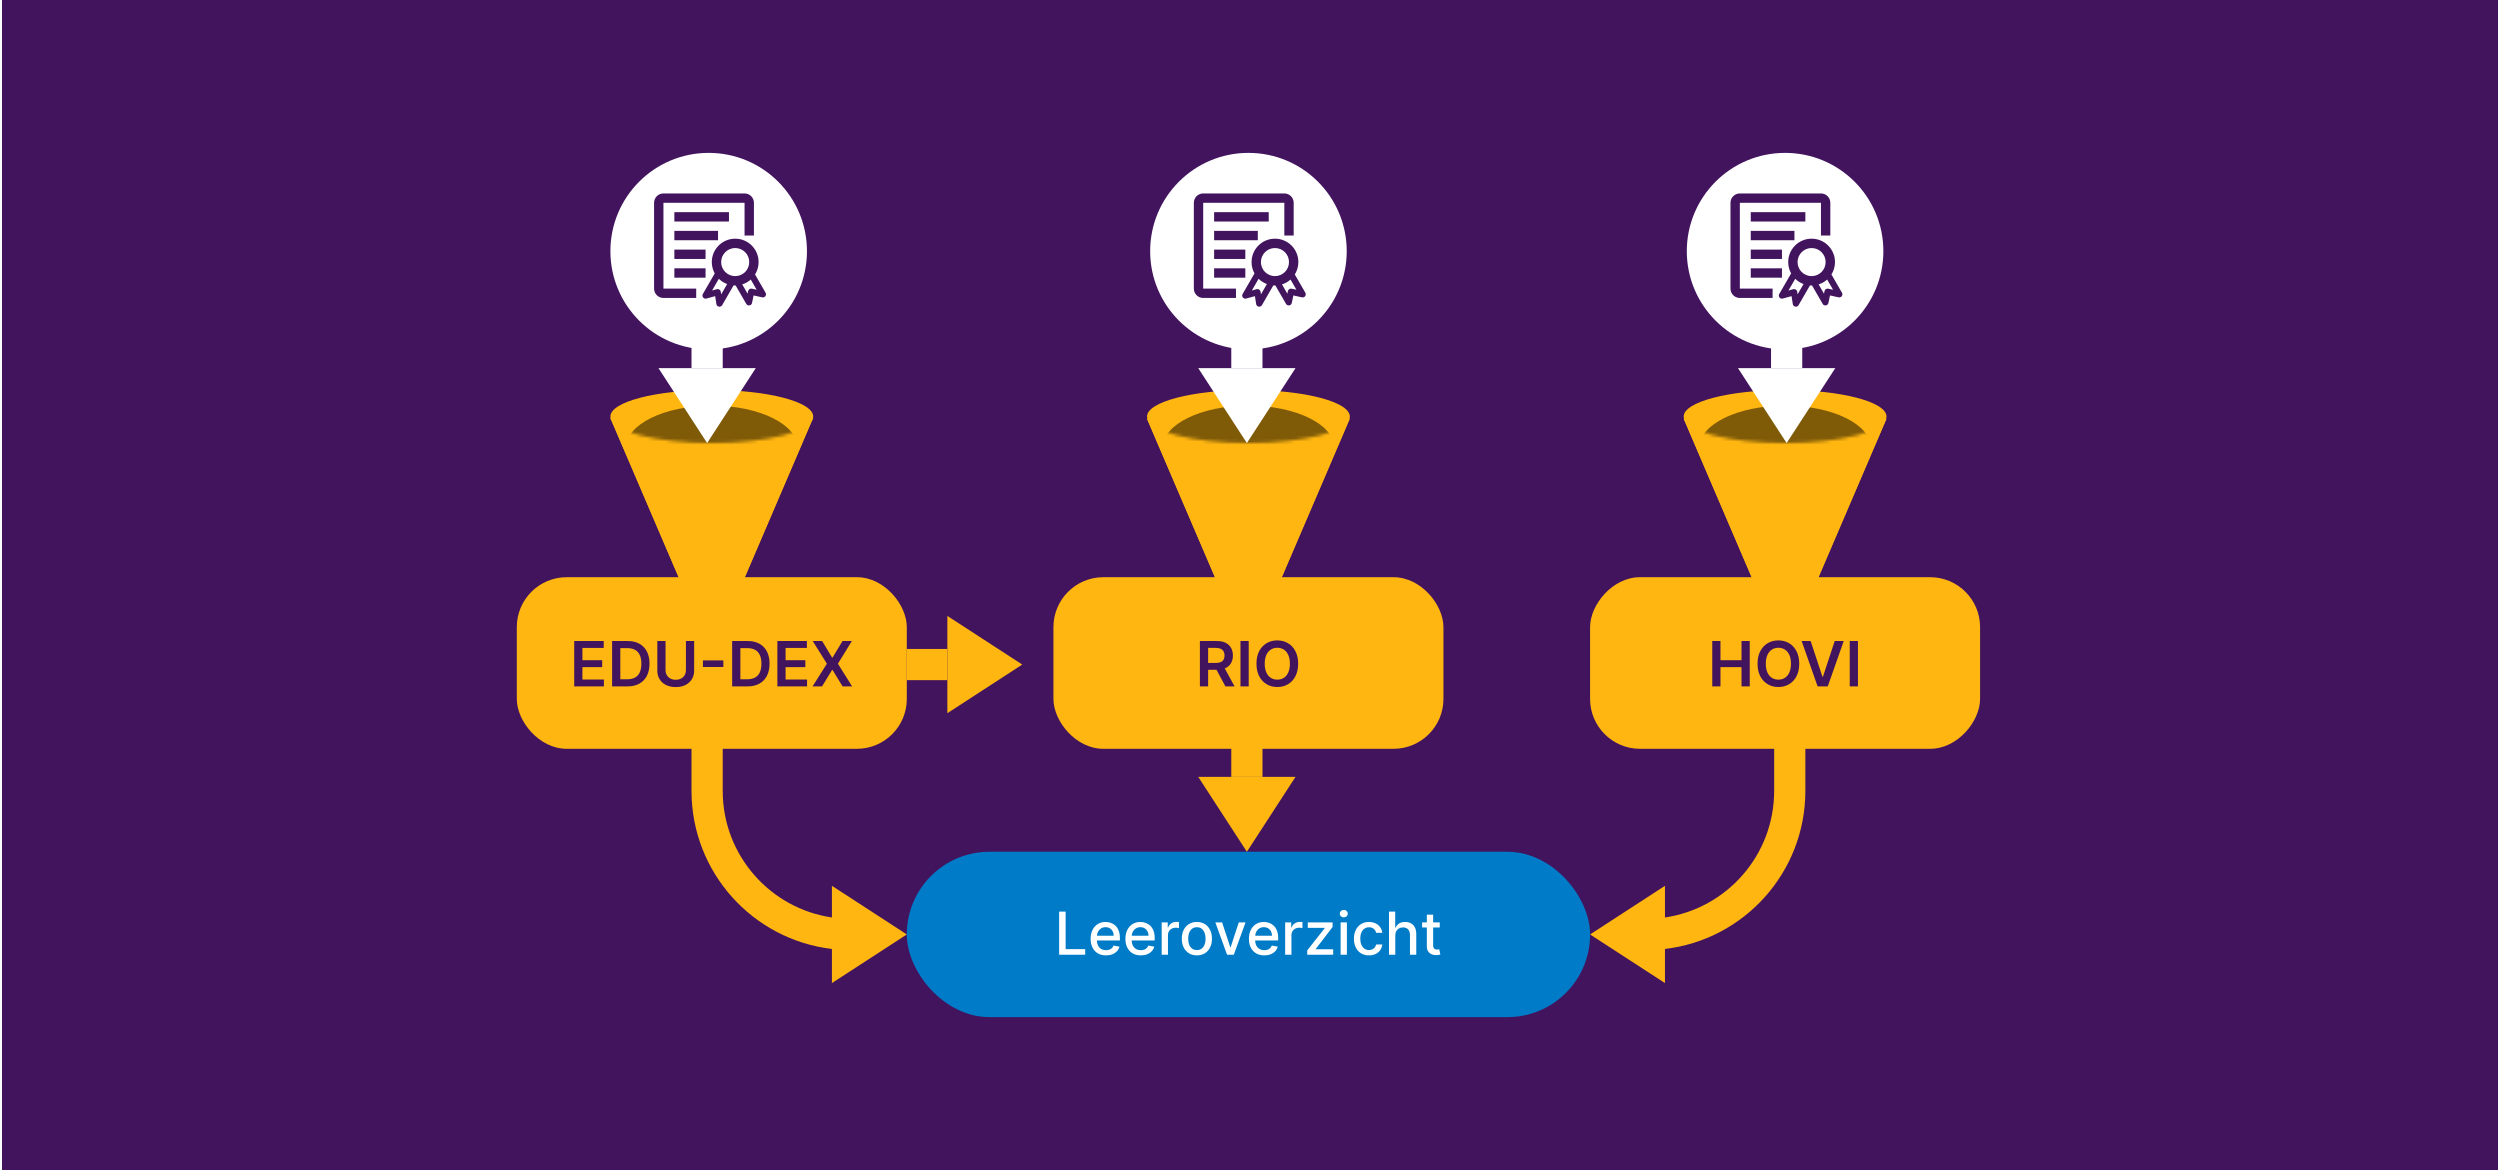 <?xml version="1.0" encoding="UTF-8" standalone="no"?>
<svg xmlns="http://www.w3.org/2000/svg" fill="none" height="585" viewBox="0 0 800 375" width="1250">
<rect fill="#42145E" height="375" width="800"/>
<path d="M227.476 209.75L195 134H259.952L227.476 209.75Z" fill="#FFB611"/>
<path d="M227.476 209.75L195 134H259.952L227.476 209.75Z" fill="#FFB611"/>
<ellipse cx="227.5" cy="133.5" fill="#FFB611" rx="32.5" ry="8.5"/>
<mask height="17" id="mask0_17_2" maskUnits="userSpaceOnUse" style="mask-type:alpha" width="65" x="195" y="125">
<ellipse cx="227.5" cy="133.5" fill="#D9D9D9" rx="32.5" ry="8.5"/>
</mask>
<g mask="url(#mask0_17_2)">
<g filter="url(#filter0_f_17_2)" style="mix-blend-mode:plus-darker">
<ellipse cx="227.5" cy="143.5" fill="black" fill-opacity="0.5" rx="27.5" ry="13.5"/>
</g>
</g>
<rect fill="#FFB611" height="55" rx="16" width="125" x="165" y="185"/>
<path d="M183.398 220V205.455H192.858V207.663H186.032V211.612H192.368V213.821H186.032V217.791H192.915V220H183.398ZM200.475 220H195.546V205.455H200.574C202.019 205.455 203.259 205.746 204.296 206.328C205.338 206.906 206.138 207.737 206.697 208.821C207.255 209.905 207.535 211.203 207.535 212.713C207.535 214.228 207.253 215.53 206.689 216.619C206.131 217.708 205.323 218.544 204.268 219.126C203.216 219.709 201.952 220 200.475 220ZM198.181 217.72H200.347C201.36 217.72 202.206 217.536 202.883 217.166C203.56 216.792 204.069 216.236 204.41 215.497C204.751 214.754 204.921 213.826 204.921 212.713C204.921 211.6 204.751 210.677 204.41 209.943C204.069 209.205 203.564 208.653 202.897 208.288C202.234 207.919 201.41 207.734 200.425 207.734H198.181V217.72ZM219.207 205.455H221.842V214.957C221.842 215.999 221.596 216.915 221.104 217.706C220.616 218.497 219.929 219.115 219.044 219.56C218.158 220 217.124 220.22 215.94 220.22C214.752 220.22 213.715 220 212.829 219.56C211.944 219.115 211.257 218.497 210.77 217.706C210.282 216.915 210.038 215.999 210.038 214.957V205.455H212.673V214.737C212.673 215.343 212.806 215.883 213.071 216.357C213.341 216.83 213.72 217.202 214.207 217.472C214.695 217.737 215.273 217.869 215.94 217.869C216.608 217.869 217.185 217.737 217.673 217.472C218.166 217.202 218.544 216.83 218.809 216.357C219.075 215.883 219.207 215.343 219.207 214.737V205.455ZM231.205 211.669V213.786H224.656V211.669H231.205ZM238.952 220H234.023V205.455H239.051C240.495 205.455 241.736 205.746 242.773 206.328C243.814 206.906 244.614 207.737 245.173 208.821C245.732 209.905 246.011 211.203 246.011 212.713C246.011 214.228 245.729 215.53 245.166 216.619C244.607 217.708 243.8 218.544 242.744 219.126C241.693 219.709 240.429 220 238.952 220ZM236.657 217.72H238.824C239.837 217.72 240.682 217.536 241.359 217.166C242.036 216.792 242.545 216.236 242.886 215.497C243.227 214.754 243.398 213.826 243.398 212.713C243.398 211.6 243.227 210.677 242.886 209.943C242.545 209.205 242.041 208.653 241.373 208.288C240.711 207.919 239.887 207.734 238.902 207.734H236.657V217.72ZM248.515 220V205.455H257.975V207.663H251.15V211.612H257.485V213.821H251.15V217.791H258.032V220H248.515ZM262.865 205.455L266.068 210.781H266.182L269.399 205.455H272.403L267.922 212.727L272.474 220H269.42L266.182 214.709H266.068L262.829 220H259.79L264.385 212.727L259.846 205.455H262.865Z" fill="#42145E"/>
<path d="M221 253.5V237H231V253.5C231 274.106 246.201 291.161 266 294.064V283.912L290 299.5L266 315.088V304.151C240.661 301.181 221 279.637 221 253.5Z" fill="#FFB611"/>
<path d="M327 213L303 228.588L303 197.412L327 213Z" fill="#FFB611"/>
<path d="M303 213L290 213" stroke="#FFB611" stroke-width="10"/>
<path d="M399.476 210L367 134.25H431.952L399.476 210Z" fill="#FFB611"/>
<path d="M399.476 210L367 134.25H431.952L399.476 210Z" fill="#FFB611"/>
<ellipse cx="399.5" cy="133.5" fill="#FFB611" rx="32.5" ry="8.5"/>
<mask height="17" id="mask1_17_2" maskUnits="userSpaceOnUse" style="mask-type:alpha" width="65" x="367" y="125">
<ellipse cx="399.5" cy="133.5" fill="#D9D9D9" rx="32.5" ry="8.5"/>
</mask>
<g mask="url(#mask1_17_2)">
<g filter="url(#filter1_f_17_2)" style="mix-blend-mode:plus-darker">
<ellipse cx="399.5" cy="143.5" fill="black" fill-opacity="0.5" rx="27.5" ry="13.5"/>
</g>
</g>
<rect fill="#FFB611" height="55" rx="16" width="125" x="337" y="185"/>
<path d="M383.942 220V205.455H389.397C390.514 205.455 391.452 205.649 392.21 206.037C392.972 206.425 393.547 206.97 393.935 207.67C394.328 208.366 394.525 209.179 394.525 210.107C394.525 211.039 394.326 211.849 393.928 212.536C393.535 213.217 392.955 213.745 392.188 214.119C391.421 214.489 390.479 214.673 389.362 214.673H385.477V212.486H389.006C389.66 212.486 390.195 212.396 390.612 212.216C391.028 212.031 391.336 211.764 391.535 211.413C391.738 211.058 391.84 210.623 391.84 210.107C391.84 209.59 391.738 209.15 391.535 208.786C391.331 208.416 391.021 208.137 390.604 207.947C390.188 207.753 389.65 207.656 388.992 207.656H386.577V220H383.942ZM391.457 213.409L395.058 220H392.117L388.58 213.409H391.457ZM399.585 205.455V220H396.95V205.455H399.585ZM415.436 212.727C415.436 214.295 415.142 215.637 414.555 216.754C413.973 217.867 413.177 218.719 412.169 219.311C411.165 219.903 410.026 220.199 408.752 220.199C407.479 220.199 406.338 219.903 405.329 219.311C404.325 218.714 403.53 217.86 402.943 216.747C402.36 215.63 402.069 214.29 402.069 212.727C402.069 211.16 402.36 209.82 402.943 208.707C403.53 207.59 404.325 206.735 405.329 206.143C406.338 205.552 407.479 205.256 408.752 205.256C410.026 205.256 411.165 205.552 412.169 206.143C413.177 206.735 413.973 207.59 414.555 208.707C415.142 209.82 415.436 211.16 415.436 212.727ZM412.787 212.727C412.787 211.624 412.614 210.694 412.268 209.936C411.927 209.174 411.454 208.598 410.848 208.21C410.242 207.817 409.543 207.621 408.752 207.621C407.962 207.621 407.263 207.817 406.657 208.21C406.051 208.598 405.575 209.174 405.23 209.936C404.889 210.694 404.718 211.624 404.718 212.727C404.718 213.83 404.889 214.763 405.23 215.526C405.575 216.283 406.051 216.858 406.657 217.251C407.263 217.64 407.962 217.834 408.752 217.834C409.543 217.834 410.242 217.64 410.848 217.251C411.454 216.858 411.927 216.283 412.268 215.526C412.614 214.763 412.787 213.83 412.787 212.727Z" fill="#42145E"/>
<path d="M399 273L383.412 249L414.588 249L399 273Z" fill="#FFB611"/>
<path d="M399 249L399 236" stroke="#FFB611" stroke-width="10"/>
<path d="M571.5 210L539.024 134.25H603.976L571.5 210Z" fill="#FFB611"/>
<path d="M571.5 210L539.024 134.25H603.976L571.5 210Z" fill="#FFB611"/>
<ellipse cx="32.5" cy="8.5" fill="#FFB611" rx="32.5" ry="8.5" transform="matrix(-1 0 0 1 604 125)"/>
<mask height="17" id="mask2_17_2" maskUnits="userSpaceOnUse" style="mask-type:alpha" width="65" x="539" y="125">
<ellipse cx="32.5" cy="8.5" fill="#D9D9D9" rx="32.5" ry="8.5" transform="matrix(-1 0 0 1 604 125)"/>
</mask>
<g mask="url(#mask2_17_2)">
<g filter="url(#filter2_f_17_2)" style="mix-blend-mode:plus-darker">
<ellipse cx="27.5" cy="13.5" fill="black" fill-opacity="0.5" rx="27.5" ry="13.5" transform="matrix(-1 0 0 1 599 130)"/>
</g>
</g>
<rect fill="#FFB611" height="55" rx="16" transform="matrix(-1 0 0 1 634 185)" width="125"/>
<path d="M578 253.5V237H568V253.5C568 274.106 552.799 291.161 533 294.064V283.912L509 299.5L533 315.088V304.151C558.339 301.181 578 279.637 578 253.5Z" fill="#FFB611"/>
<path d="M548.159 220V205.455H550.794V211.612H557.534V205.455H560.176V220H557.534V213.821H550.794V220H548.159ZM576.039 212.727C576.039 214.295 575.746 215.637 575.159 216.754C574.576 217.867 573.781 218.719 572.772 219.311C571.768 219.903 570.63 220.199 569.356 220.199C568.082 220.199 566.941 219.903 565.933 219.311C564.929 218.714 564.133 217.86 563.546 216.747C562.964 215.63 562.673 214.29 562.673 212.727C562.673 211.16 562.964 209.82 563.546 208.707C564.133 207.59 564.929 206.735 565.933 206.143C566.941 205.552 568.082 205.256 569.356 205.256C570.63 205.256 571.768 205.552 572.772 206.143C573.781 206.735 574.576 207.59 575.159 208.707C575.746 209.82 576.039 211.16 576.039 212.727ZM573.39 212.727C573.39 211.624 573.217 210.694 572.872 209.936C572.531 209.174 572.057 208.598 571.451 208.21C570.845 207.817 570.147 207.621 569.356 207.621C568.565 207.621 567.867 207.817 567.261 208.21C566.655 208.598 566.179 209.174 565.833 209.936C565.492 210.694 565.322 211.624 565.322 212.727C565.322 213.83 565.492 214.763 565.833 215.526C566.179 216.283 566.655 216.858 567.261 217.251C567.867 217.64 568.565 217.834 569.356 217.834C570.147 217.834 570.845 217.64 571.451 217.251C572.057 216.858 572.531 216.283 572.872 215.526C573.217 214.763 573.39 213.83 573.39 212.727ZM579.695 205.455L583.481 216.903H583.63L587.408 205.455H590.306L585.178 220H581.925L576.805 205.455H579.695ZM594.857 205.455V220H592.222V205.455H594.857Z" fill="#42145E"/>
<circle cx="226.5" cy="80.5" fill="white" r="31.5"/>
<path d="M226 142L210.412 118L241.588 118L226 142Z" fill="white"/>
<path d="M226 118L226 105" stroke="white" stroke-width="10"/>
<path d="M238 65H212V92.5H222.5V95.5H212C210.343 95.5 209 94.157 209 92.5V65C209 63.343 210.343 62 212 62H238C239.657 62 241 63.343 241 65V75.5H238V65Z" fill="#42145E"/>
<path d="M215.5 71H233V68H215.5V71Z" fill="#42145E"/>
<path d="M229.5 77H215.5V74H229.5V77Z" fill="#42145E"/>
<path d="M215.5 83H225.5V80H215.5V83Z" fill="#42145E"/>
<path d="M225.5 89H215.5V86H225.5V89Z" fill="#42145E"/>
<path clip-rule="evenodd" d="M242.5 84C242.5 85.46 242.083 86.822 241.361 87.975L244.74 93.826C244.938 94.169 244.914 94.597 244.68 94.917C244.446 95.236 244.045 95.388 243.658 95.302L240.896 94.694L240.394 97.104C240.309 97.51 239.983 97.822 239.573 97.887C239.164 97.953 238.756 97.759 238.549 97.4L235.142 91.499C235.095 91.5 235.047 91.5 235 91.5C234.823 91.5 234.647 91.494 234.473 91.482L230.825 97.802C230.612 98.169 230.191 98.363 229.774 98.284C229.357 98.206 229.035 97.873 228.97 97.454L228.579 94.913L225.767 95.691C225.376 95.799 224.958 95.66 224.709 95.339C224.461 95.018 224.431 94.579 224.634 94.227L228.439 87.637C227.841 86.559 227.5 85.32 227.5 84C227.5 79.858 230.858 76.5 235 76.5C239.142 76.5 242.5 79.858 242.5 84ZM239.5 84C239.5 86.485 237.485 88.5 235 88.5C232.515 88.5 230.5 86.485 230.5 84C230.5 81.515 232.515 79.5 235 79.5C237.485 79.5 239.5 81.515 239.5 84ZM229.754 89.36L227.587 93.112L229.129 92.685C229.404 92.609 229.699 92.654 229.939 92.809C230.179 92.964 230.341 93.214 230.384 93.496L230.514 94.339L232.417 91.043C231.41 90.674 230.505 90.095 229.754 89.36ZM237.253 91.156C238.278 90.833 239.207 90.297 239.99 89.599L241.873 92.861L240.339 92.523C240.078 92.466 239.805 92.515 239.58 92.66C239.356 92.806 239.199 93.034 239.145 93.296L238.971 94.13L237.253 91.156Z" fill="#42145E" fill-rule="evenodd"/>
<circle cx="399.5" cy="80.5" fill="white" r="31.5"/>
<path d="M399 142L383.412 118L414.588 118L399 142Z" fill="white"/>
<path d="M399 118L399 105" stroke="white" stroke-width="10"/>
<path d="M411 65H385V92.5H395.5V95.5H385C383.343 95.5 382 94.157 382 92.5V65C382 63.343 383.343 62 385 62H411C412.657 62 414 63.343 414 65V75.5H411V65Z" fill="#42145E"/>
<path d="M388.5 71H406V68H388.5V71Z" fill="#42145E"/>
<path d="M402.5 77H388.5V74H402.5V77Z" fill="#42145E"/>
<path d="M388.5 83H398.5V80H388.5V83Z" fill="#42145E"/>
<path d="M398.5 89H388.5V86H398.5V89Z" fill="#42145E"/>
<path clip-rule="evenodd" d="M415.5 84C415.5 85.46 415.083 86.822 414.361 87.975L417.74 93.826C417.938 94.169 417.914 94.597 417.68 94.917C417.446 95.236 417.045 95.388 416.658 95.302L413.896 94.694L413.394 97.104C413.309 97.51 412.983 97.822 412.573 97.887C412.164 97.953 411.756 97.759 411.549 97.4L408.142 91.499C408.095 91.5 408.047 91.5 408 91.5C407.823 91.5 407.647 91.494 407.473 91.482L403.825 97.802C403.612 98.169 403.191 98.363 402.774 98.284C402.357 98.206 402.035 97.873 401.97 97.454L401.579 94.913L398.767 95.691C398.376 95.799 397.958 95.66 397.709 95.339C397.461 95.018 397.431 94.579 397.634 94.227L401.439 87.637C400.841 86.559 400.5 85.32 400.5 84C400.5 79.858 403.858 76.5 408 76.5C412.142 76.5 415.5 79.858 415.5 84ZM412.5 84C412.5 86.485 410.485 88.5 408 88.5C405.515 88.5 403.5 86.485 403.5 84C403.5 81.515 405.515 79.5 408 79.5C410.485 79.5 412.5 81.515 412.5 84ZM402.754 89.36L400.587 93.112L402.129 92.685C402.404 92.609 402.699 92.654 402.939 92.809C403.179 92.964 403.341 93.214 403.384 93.496L403.514 94.339L405.417 91.043C404.41 90.674 403.505 90.095 402.754 89.36ZM410.253 91.156C411.278 90.833 412.207 90.297 412.99 89.599L414.873 92.861L413.339 92.523C413.078 92.466 412.805 92.515 412.58 92.66C412.356 92.806 412.199 93.034 412.145 93.296L411.971 94.13L410.253 91.156Z" fill="#42145E" fill-rule="evenodd"/>
<circle cx="571.5" cy="80.5" fill="white" r="31.5"/>
<path d="M572 142L556.412 118L587.588 118L572 142Z" fill="white"/>
<path d="M572 118L572 105" stroke="white" stroke-width="10"/>
<path d="M583 65H557V92.5H567.5V95.5H557C555.343 95.5 554 94.157 554 92.5V65C554 63.343 555.343 62 557 62H583C584.657 62 586 63.343 586 65V75.5H583V65Z" fill="#42145E"/>
<path d="M560.5 71H578V68H560.5V71Z" fill="#42145E"/>
<path d="M574.5 77H560.5V74H574.5V77Z" fill="#42145E"/>
<path d="M560.5 83H570.5V80H560.5V83Z" fill="#42145E"/>
<path d="M570.5 89H560.5V86H570.5V89Z" fill="#42145E"/>
<path clip-rule="evenodd" d="M587.5 84C587.5 85.46 587.083 86.822 586.361 87.975L589.74 93.826C589.938 94.169 589.914 94.597 589.68 94.917C589.446 95.236 589.045 95.388 588.658 95.302L585.896 94.694L585.394 97.104C585.309 97.51 584.983 97.822 584.573 97.887C584.164 97.953 583.756 97.759 583.549 97.4L580.142 91.499C580.095 91.5 580.047 91.5 580 91.5C579.823 91.5 579.647 91.494 579.473 91.482L575.825 97.802C575.612 98.169 575.191 98.363 574.774 98.284C574.357 98.206 574.035 97.873 573.97 97.454L573.579 94.913L570.767 95.691C570.376 95.799 569.958 95.66 569.709 95.339C569.461 95.018 569.431 94.579 569.634 94.227L573.439 87.637C572.841 86.559 572.5 85.32 572.5 84C572.5 79.858 575.858 76.5 580 76.5C584.142 76.5 587.5 79.858 587.5 84ZM584.5 84C584.5 86.485 582.485 88.5 580 88.5C577.515 88.5 575.5 86.485 575.5 84C575.5 81.515 577.515 79.5 580 79.5C582.485 79.5 584.5 81.515 584.5 84ZM574.754 89.36L572.587 93.112L574.129 92.685C574.404 92.609 574.699 92.654 574.939 92.809C575.179 92.964 575.341 93.214 575.384 93.496L575.514 94.339L577.417 91.043C576.41 90.674 575.505 90.095 574.754 89.36ZM582.253 91.156C583.278 90.833 584.207 90.297 584.99 89.599L586.873 92.861L585.339 92.523C585.078 92.466 584.805 92.515 584.58 92.66C584.356 92.806 584.199 93.034 584.145 93.296L583.971 94.13L582.253 91.156Z" fill="#42145E" fill-rule="evenodd"/>
<rect fill="#007BC7" height="53" rx="26.5" width="219" x="290" y="273"/>
<path d="M338.823 306V292.182H340.908V304.205H347.169V306H338.823ZM353.852 306.209C352.831 306.209 351.952 305.991 351.214 305.555C350.481 305.114 349.914 304.495 349.514 303.699C349.118 302.899 348.92 301.961 348.92 300.886C348.92 299.824 349.118 298.888 349.514 298.079C349.914 297.269 350.472 296.637 351.187 296.183C351.907 295.729 352.748 295.501 353.71 295.501C354.295 295.501 354.862 295.598 355.411 295.792C355.959 295.985 356.452 296.289 356.888 296.702C357.325 297.116 357.669 297.654 357.921 298.315C358.173 298.972 358.298 299.77 358.298 300.71V301.425H350.06V299.914H356.322C356.322 299.383 356.214 298.913 355.998 298.504C355.782 298.09 355.478 297.764 355.087 297.526C354.7 297.287 354.246 297.168 353.724 297.168C353.157 297.168 352.662 297.307 352.24 297.586C351.821 297.861 351.497 298.221 351.268 298.666C351.043 299.107 350.931 299.586 350.931 300.103V301.284C350.931 301.976 351.052 302.566 351.295 303.051C351.542 303.537 351.886 303.908 352.327 304.165C352.768 304.417 353.283 304.543 353.872 304.543C354.255 304.543 354.603 304.489 354.918 304.381C355.233 304.268 355.505 304.102 355.735 303.881C355.964 303.661 356.139 303.389 356.261 303.065L358.17 303.409C358.017 303.971 357.743 304.464 357.347 304.887C356.956 305.305 356.463 305.631 355.869 305.865C355.28 306.094 354.608 306.209 353.852 306.209ZM365.003 306.209C363.982 306.209 363.103 305.991 362.365 305.555C361.632 305.114 361.065 304.495 360.665 303.699C360.269 302.899 360.071 301.961 360.071 300.886C360.071 299.824 360.269 298.888 360.665 298.079C361.065 297.269 361.623 296.637 362.338 296.183C363.058 295.729 363.899 295.501 364.862 295.501C365.447 295.501 366.013 295.598 366.562 295.792C367.111 295.985 367.603 296.289 368.04 296.702C368.476 297.116 368.82 297.654 369.072 298.315C369.324 298.972 369.45 299.77 369.45 300.71V301.425H361.212V299.914H367.473C367.473 299.383 367.365 298.913 367.149 298.504C366.933 298.09 366.63 297.764 366.238 297.526C365.851 297.287 365.397 297.168 364.875 297.168C364.309 297.168 363.814 297.307 363.391 297.586C362.973 297.861 362.649 298.221 362.419 298.666C362.194 299.107 362.082 299.586 362.082 300.103V301.284C362.082 301.976 362.203 302.566 362.446 303.051C362.694 303.537 363.038 303.908 363.479 304.165C363.919 304.417 364.434 304.543 365.024 304.543C365.406 304.543 365.755 304.489 366.07 304.381C366.384 304.268 366.657 304.102 366.886 303.881C367.115 303.661 367.291 303.389 367.412 303.065L369.322 303.409C369.169 303.971 368.894 304.464 368.498 304.887C368.107 305.305 367.615 305.631 367.021 305.865C366.432 306.094 365.759 306.209 365.003 306.209ZM371.688 306V295.636H373.638V297.283H373.746C373.935 296.725 374.268 296.286 374.745 295.967C375.226 295.643 375.77 295.481 376.377 295.481C376.503 295.481 376.652 295.486 376.823 295.495C376.998 295.504 377.135 295.515 377.234 295.528V297.458C377.153 297.436 377.009 297.411 376.803 297.384C376.596 297.352 376.389 297.337 376.182 297.337C375.705 297.337 375.28 297.438 374.907 297.64C374.538 297.838 374.245 298.115 374.029 298.47C373.814 298.821 373.706 299.221 373.706 299.671V306H371.688ZM382.975 306.209C382.003 306.209 381.155 305.987 380.431 305.541C379.707 305.096 379.144 304.473 378.744 303.672C378.344 302.872 378.144 301.936 378.144 300.865C378.144 299.79 378.344 298.85 378.744 298.045C379.144 297.24 379.707 296.615 380.431 296.169C381.155 295.724 382.003 295.501 382.975 295.501C383.946 295.501 384.794 295.724 385.518 296.169C386.242 296.615 386.805 297.24 387.205 298.045C387.605 298.85 387.805 299.79 387.805 300.865C387.805 301.936 387.605 302.872 387.205 303.672C386.805 304.473 386.242 305.096 385.518 305.541C384.794 305.987 383.946 306.209 382.975 306.209ZM382.981 304.516C383.611 304.516 384.133 304.349 384.547 304.016C384.96 303.683 385.266 303.24 385.464 302.687C385.667 302.134 385.768 301.524 385.768 300.859C385.768 300.197 385.667 299.59 385.464 299.037C385.266 298.479 384.96 298.032 384.547 297.694C384.133 297.357 383.611 297.188 382.981 297.188C382.347 297.188 381.821 297.357 381.402 297.694C380.989 298.032 380.68 298.479 380.478 299.037C380.28 299.59 380.181 300.197 380.181 300.859C380.181 301.524 380.28 302.134 380.478 302.687C380.68 303.24 380.989 303.683 381.402 304.016C381.821 304.349 382.347 304.516 382.981 304.516ZM398.571 295.636L394.812 306H392.653L388.888 295.636H391.054L393.679 303.612H393.787L396.405 295.636H398.571ZM404.581 306.209C403.56 306.209 402.68 305.991 401.942 305.555C401.209 305.114 400.643 304.495 400.242 303.699C399.846 302.899 399.648 301.961 399.648 300.886C399.648 299.824 399.846 298.888 400.242 298.079C400.643 297.269 401.2 296.637 401.915 296.183C402.635 295.729 403.476 295.501 404.439 295.501C405.024 295.501 405.59 295.598 406.139 295.792C406.688 295.985 407.181 296.289 407.617 296.702C408.053 297.116 408.397 297.654 408.649 298.315C408.901 298.972 409.027 299.77 409.027 300.71V301.425H400.789V299.914H407.05C407.05 299.383 406.942 298.913 406.726 298.504C406.51 298.09 406.207 297.764 405.815 297.526C405.429 297.287 404.974 297.168 404.452 297.168C403.886 297.168 403.391 297.307 402.968 297.586C402.55 297.861 402.226 298.221 401.996 298.666C401.772 299.107 401.659 299.586 401.659 300.103V301.284C401.659 301.976 401.781 302.566 402.023 303.051C402.271 303.537 402.615 303.908 403.056 304.165C403.497 304.417 404.012 304.543 404.601 304.543C404.983 304.543 405.332 304.489 405.647 304.381C405.962 304.268 406.234 304.102 406.463 303.881C406.692 303.661 406.868 303.389 406.989 303.065L408.899 303.409C408.746 303.971 408.471 304.464 408.076 304.887C407.684 305.305 407.192 305.631 406.598 305.865C406.009 306.094 405.336 306.209 404.581 306.209ZM411.265 306V295.636H413.215V297.283H413.323C413.512 296.725 413.845 296.286 414.322 295.967C414.803 295.643 415.347 295.481 415.955 295.481C416.081 295.481 416.229 295.486 416.4 295.495C416.575 295.504 416.713 295.515 416.812 295.528V297.458C416.731 297.436 416.587 297.411 416.38 297.384C416.173 297.352 415.966 297.337 415.759 297.337C415.282 297.337 414.857 297.438 414.484 297.64C414.115 297.838 413.823 298.115 413.607 298.47C413.391 298.821 413.283 299.221 413.283 299.671V306H411.265ZM418.341 306V304.617L423.955 297.485V297.391H418.524V295.636H426.472V297.107L421.074 304.151V304.246H426.661V306H418.341ZM429.041 306V295.636H431.058V306H429.041ZM430.06 294.037C429.709 294.037 429.407 293.92 429.155 293.686C428.908 293.448 428.784 293.165 428.784 292.836C428.784 292.503 428.908 292.22 429.155 291.986C429.407 291.748 429.709 291.629 430.06 291.629C430.41 291.629 430.71 291.748 430.957 291.986C431.209 292.22 431.335 292.503 431.335 292.836C431.335 293.165 431.209 293.448 430.957 293.686C430.71 293.92 430.41 294.037 430.06 294.037ZM438.138 306.209C437.135 306.209 436.271 305.982 435.547 305.528C434.827 305.069 434.274 304.437 433.887 303.632C433.5 302.827 433.307 301.904 433.307 300.865C433.307 299.813 433.505 298.884 433.9 298.079C434.296 297.269 434.854 296.637 435.574 296.183C436.293 295.729 437.141 295.501 438.117 295.501C438.905 295.501 439.606 295.648 440.222 295.94C440.839 296.228 441.336 296.633 441.714 297.154C442.096 297.676 442.323 298.286 442.395 298.983H440.432C440.324 298.497 440.076 298.079 439.689 297.728C439.307 297.377 438.794 297.202 438.151 297.202C437.589 297.202 437.096 297.35 436.673 297.647C436.255 297.939 435.929 298.358 435.695 298.902C435.461 299.442 435.344 300.08 435.344 300.818C435.344 301.574 435.459 302.226 435.688 302.775C435.918 303.324 436.242 303.749 436.66 304.05C437.083 304.351 437.58 304.502 438.151 304.502C438.533 304.502 438.88 304.432 439.19 304.293C439.505 304.149 439.768 303.944 439.98 303.679C440.195 303.414 440.346 303.094 440.432 302.721H442.395C442.323 303.391 442.105 303.989 441.741 304.516C441.376 305.042 440.888 305.456 440.276 305.757C439.669 306.058 438.956 306.209 438.138 306.209ZM446.57 299.847V306H444.552V292.182H446.543V297.323H446.671C446.914 296.765 447.285 296.322 447.784 295.994C448.284 295.666 448.936 295.501 449.741 295.501C450.452 295.501 451.072 295.648 451.603 295.94C452.139 296.232 452.552 296.669 452.845 297.249C453.142 297.825 453.29 298.544 453.29 299.408V306H451.273V299.651C451.273 298.891 451.077 298.301 450.686 297.883C450.294 297.46 449.75 297.249 449.053 297.249C448.576 297.249 448.149 297.35 447.771 297.553C447.398 297.755 447.103 298.052 446.887 298.443C446.676 298.83 446.57 299.298 446.57 299.847ZM460.82 295.636V297.256H455.159V295.636H460.82ZM456.677 293.153H458.695V302.957C458.695 303.348 458.753 303.643 458.87 303.841C458.987 304.034 459.138 304.167 459.322 304.239C459.511 304.306 459.716 304.34 459.936 304.34C460.098 304.34 460.24 304.329 460.361 304.306C460.483 304.284 460.577 304.266 460.644 304.252L461.009 305.919C460.892 305.964 460.725 306.009 460.509 306.054C460.294 306.103 460.024 306.13 459.7 306.135C459.169 306.144 458.674 306.049 458.215 305.852C457.757 305.654 457.386 305.348 457.102 304.934C456.819 304.52 456.677 304.001 456.677 303.375V293.153Z" fill="white"/>
<defs>
<filter color-interpolation-filters="sRGB" filterUnits="userSpaceOnUse" height="57" id="filter0_f_17_2" width="85" x="185" y="115">
<feFlood flood-opacity="0" result="BackgroundImageFix"/>
<feBlend in="SourceGraphic" in2="BackgroundImageFix" mode="normal" result="shape"/>
<feGaussianBlur result="effect1_foregroundBlur_17_2" stdDeviation="7.5"/>
</filter>
<filter color-interpolation-filters="sRGB" filterUnits="userSpaceOnUse" height="57" id="filter1_f_17_2" width="85" x="357" y="115">
<feFlood flood-opacity="0" result="BackgroundImageFix"/>
<feBlend in="SourceGraphic" in2="BackgroundImageFix" mode="normal" result="shape"/>
<feGaussianBlur result="effect1_foregroundBlur_17_2" stdDeviation="7.5"/>
</filter>
<filter color-interpolation-filters="sRGB" filterUnits="userSpaceOnUse" height="57" id="filter2_f_17_2" width="85" x="529" y="115">
<feFlood flood-opacity="0" result="BackgroundImageFix"/>
<feBlend in="SourceGraphic" in2="BackgroundImageFix" mode="normal" result="shape"/>
<feGaussianBlur result="effect1_foregroundBlur_17_2" stdDeviation="7.5"/>
</filter>
</defs>
</svg>
